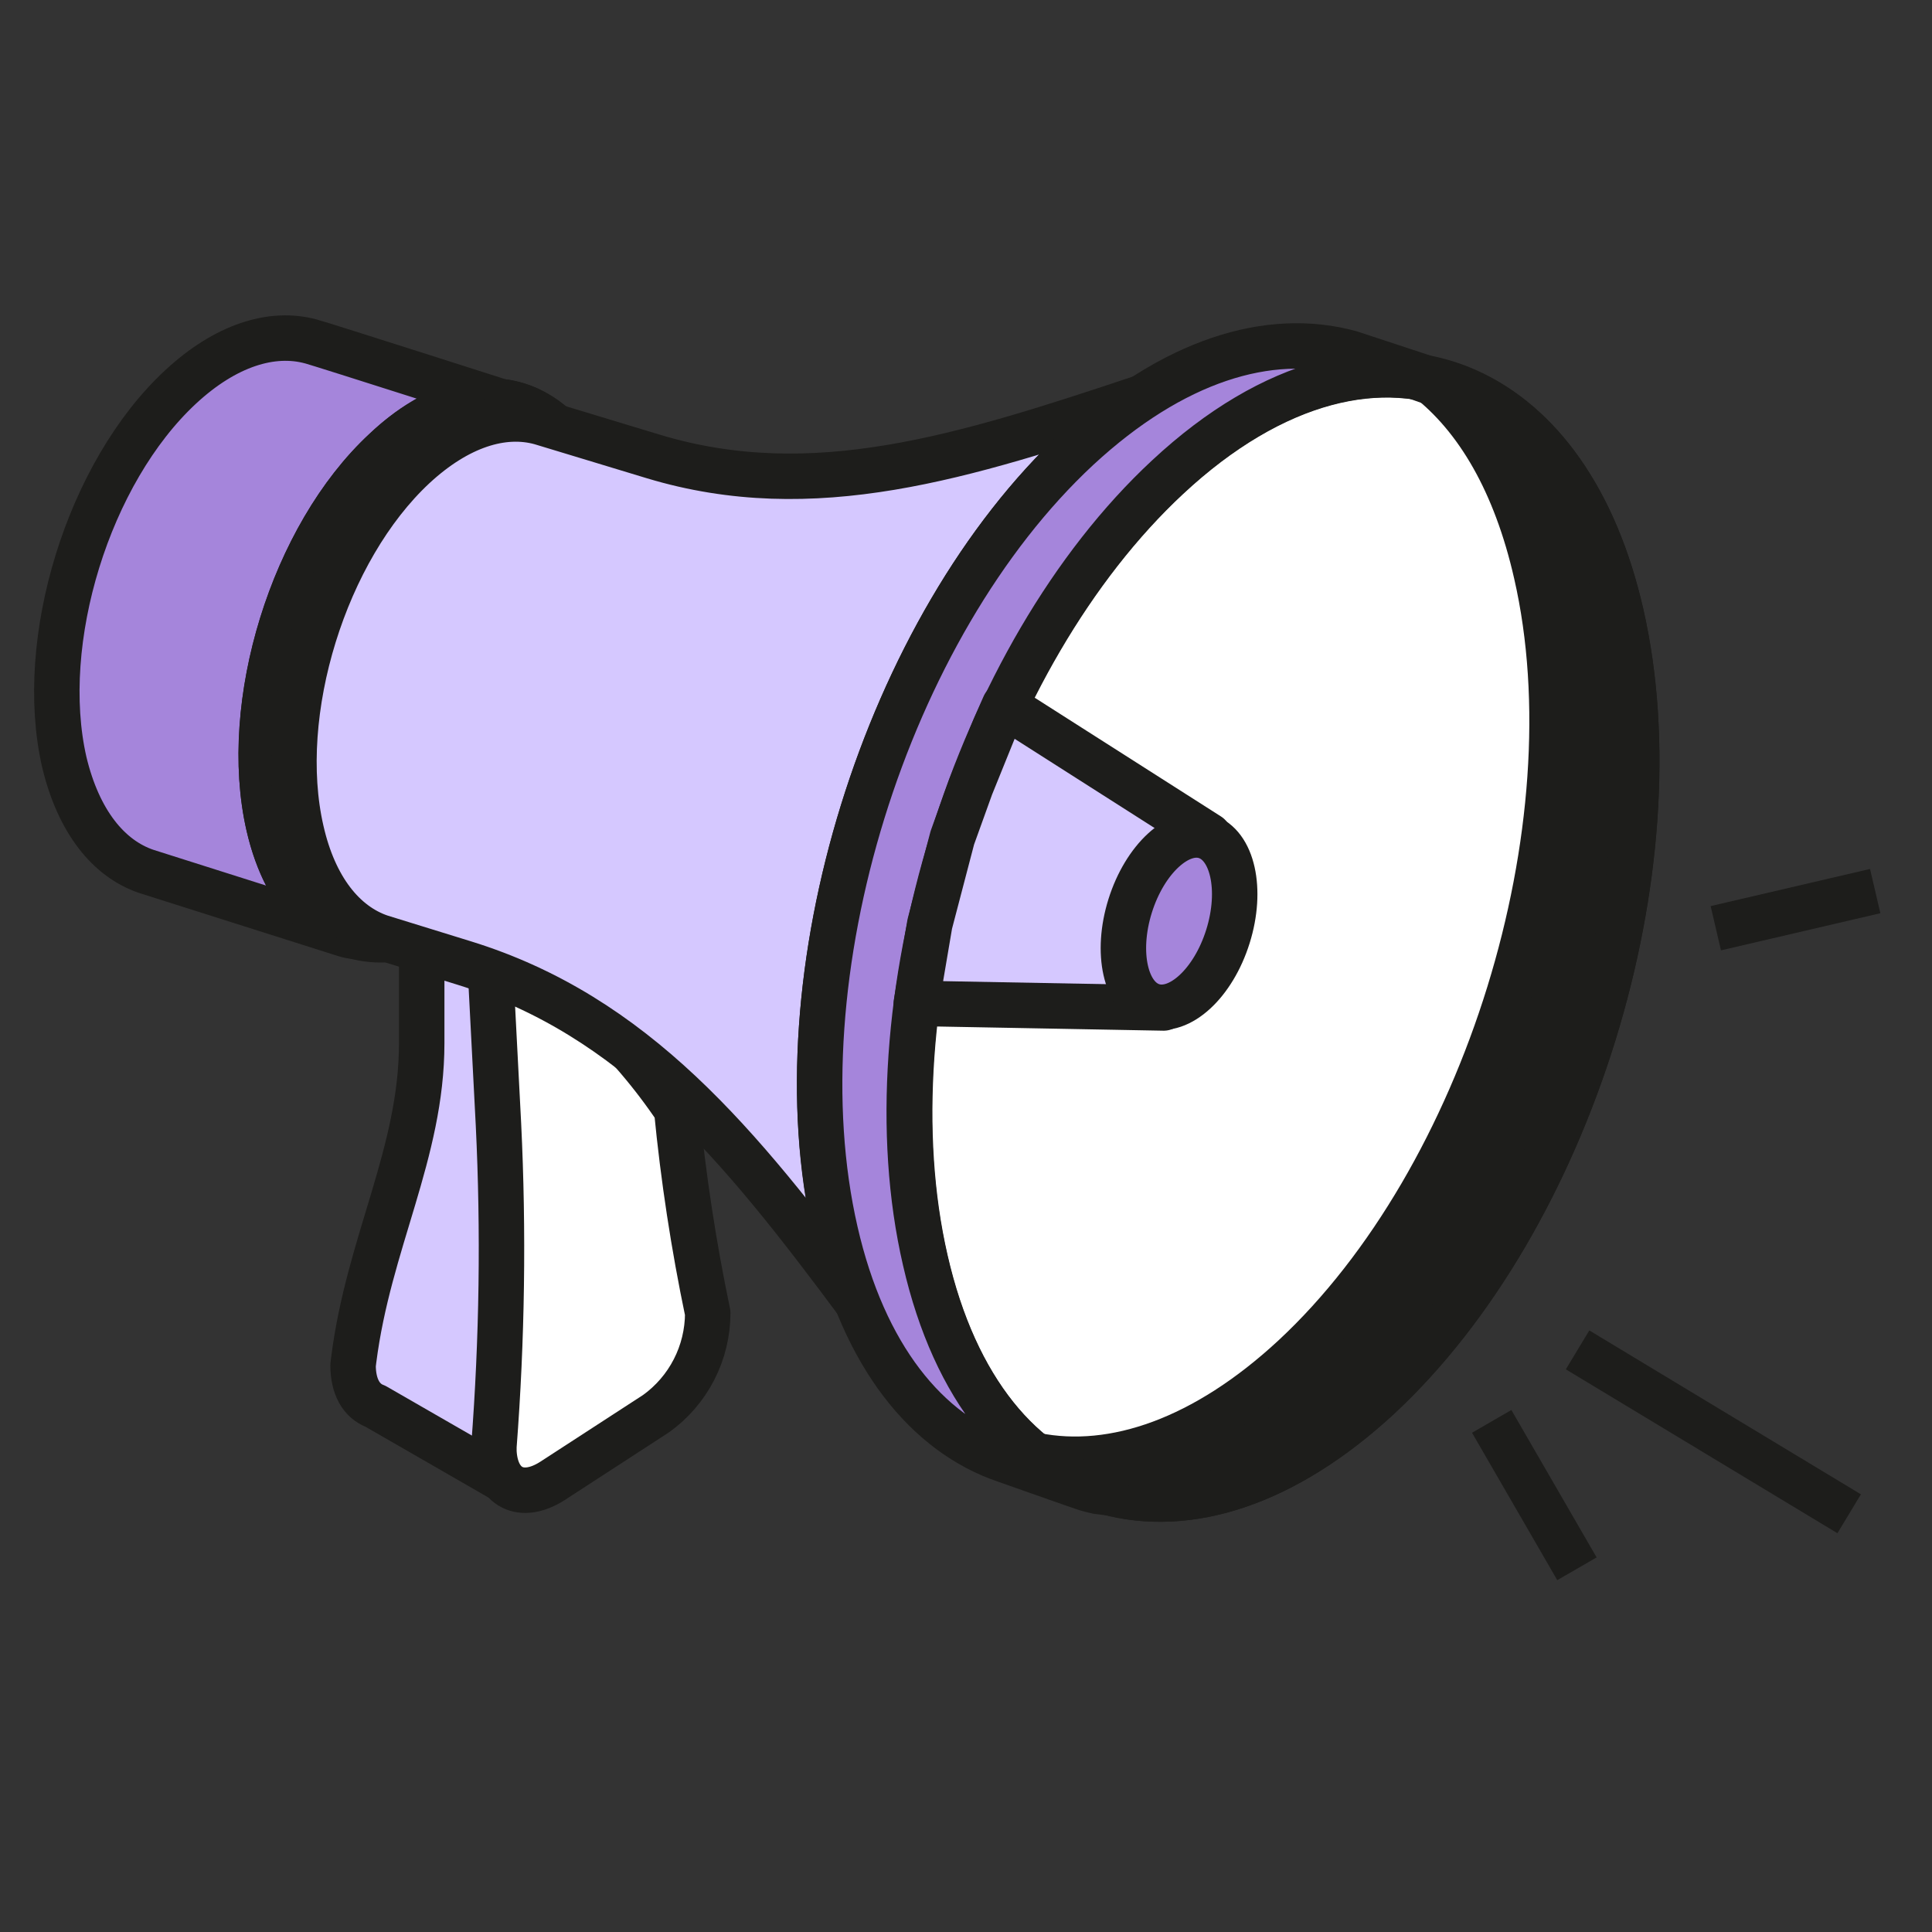 <svg width="40" height="40" viewBox="0 0 40 40" fill="none" xmlns="http://www.w3.org/2000/svg">
<rect x="0" y="0" width="40" height="40" fill="#333333" stroke="none"/>
<path d="M7.31 28.264L7.324 28.15C7.633 25.725 8.731 23.872 8.731 21.597V18.871L12.615 16.629L14.703 17.873C14.703 17.873 11.83 23.372 12.15 25.469C12.126 25.9 12 26.319 11.784 26.692C11.568 27.065 11.266 27.382 10.904 27.617L10.87 27.637L10.511 30.691L7.771 29.114C7.485 29.008 7.31 28.715 7.31 28.264Z" fill="#D5C8FF" stroke="#1D1D1B" stroke-width="0.941" stroke-linejoin="round"/>
<path d="M14.653 27.185C14.652 27.592 14.555 27.994 14.369 28.356C14.183 28.718 13.913 29.031 13.583 29.268L11.435 30.663C10.792 31.072 10.265 30.799 10.226 30.056V29.947C10.396 27.727 10.428 25.5 10.32 23.276L10.117 19.361C11.677 20.248 13.009 21.485 14.01 22.974C14.147 24.389 14.362 25.794 14.653 27.185Z" fill="white" stroke="#1D1D1B" stroke-width="0.941" stroke-linecap="round" stroke-linejoin="round"/>
<path d="M28.579 7.546L30.041 8.058L31.436 9.131L32.721 13.021L31.766 21.968L27.375 29.158L22.633 30.593L20.896 30.074L18.989 27.335L18.295 20.872L20.736 13.201L25.006 8.447L28.579 7.546Z" fill="white" stroke="#1D1D1B" stroke-width="0.941" stroke-linejoin="round"/>
<path d="M10.952 8.479C10.096 8.084 9.014 8.336 7.968 9.328C6.062 11.099 4.987 14.573 5.563 17.093C5.86 18.379 6.531 19.169 7.369 19.387C7.294 19.384 7.22 19.37 7.149 19.348L3.034 18.043C2.247 17.779 1.625 17.007 1.331 15.779C0.757 13.269 1.831 9.784 3.736 8.014C4.671 7.145 5.634 6.849 6.44 7.07C6.599 7.108 10.932 8.495 10.932 8.495" fill="#A585DB"/>
<path d="M10.952 8.479C10.096 8.084 9.014 8.336 7.968 9.328C6.062 11.099 4.987 14.573 5.563 17.093C5.86 18.379 6.531 19.169 7.369 19.387C7.294 19.384 7.22 19.37 7.149 19.348L3.034 18.043C2.247 17.779 1.625 17.007 1.331 15.779C0.757 13.269 1.831 9.784 3.736 8.014C4.671 7.145 5.634 6.849 6.44 7.07C6.599 7.108 10.932 8.495 10.932 8.495" stroke="#1D1D1B" stroke-width="0.941" stroke-linecap="round" stroke-linejoin="round"/>
<path d="M11.472 8.819L11.196 8.736C11.118 8.715 11.039 8.698 10.959 8.687C10.893 8.677 10.827 8.671 10.76 8.669C10.694 8.667 10.627 8.667 10.561 8.672C10.546 8.671 10.531 8.674 10.517 8.679C10.446 8.687 10.375 8.699 10.305 8.716C9.648 8.863 9.047 9.195 8.573 9.673C6.724 11.394 5.677 14.769 6.24 17.216C6.254 17.292 6.266 17.365 6.295 17.435C6.324 17.505 6.32 17.578 6.358 17.643C6.395 17.708 6.404 17.775 6.428 17.839C6.448 17.897 6.471 17.954 6.497 18.01C6.509 18.08 6.556 18.143 6.586 18.203C6.616 18.263 6.645 18.317 6.678 18.37C6.738 18.471 6.804 18.568 6.876 18.662C6.909 18.707 6.945 18.751 6.983 18.793C7.093 18.921 7.217 19.036 7.354 19.136C7.426 19.189 7.502 19.237 7.581 19.279L7.646 19.313C7.677 19.33 7.709 19.345 7.742 19.358C7.787 19.379 7.834 19.398 7.882 19.412L8.02 19.453C6.884 19.528 5.929 18.7 5.563 17.093C4.989 14.583 6.062 11.099 7.968 9.329C9.239 8.127 10.563 8.009 11.472 8.819Z" fill="#1D1D1B" stroke="#1D1D1B" stroke-width="0.941" stroke-linecap="round" stroke-linejoin="round"/>
<path d="M23.643 8.23C23.173 8.542 22.73 8.892 22.319 9.278C18.343 12.975 16.081 20.238 17.301 25.497C17.413 26.008 17.57 26.508 17.768 26.992C15.299 23.668 13.132 21.026 9.606 19.937L7.881 19.404C7.118 19.147 6.509 18.395 6.238 17.202C5.675 14.755 6.722 11.38 8.571 9.659C9.483 8.814 10.415 8.526 11.198 8.745L13.524 9.45C16.837 10.452 19.962 9.457 23.643 8.23Z" fill="#D5C8FF" stroke="#1D1D1B" stroke-width="0.941" stroke-linecap="round" stroke-linejoin="round"/>
<path d="M19.16 26.09C19.773 28.773 21.168 30.418 22.916 30.894C24.592 31.348 26.595 30.729 28.544 28.929C32.521 25.232 34.766 17.972 33.563 12.71C33.02 10.338 31.863 8.765 30.395 8.118C28.623 7.316 26.359 7.847 24.177 9.881C20.204 13.58 17.953 20.828 19.16 26.09Z" stroke="#1D1D1B" stroke-width="0.941" stroke-linecap="round" stroke-linejoin="round"/>
<path d="M33.562 12.703C34.765 17.962 32.52 25.222 28.544 28.922C26.596 30.732 24.593 31.354 22.916 30.887C22.376 30.739 21.872 30.482 21.436 30.132C23.055 30.455 24.946 29.807 26.793 28.093C30.766 24.397 33.014 17.136 31.808 11.874C31.38 9.991 30.588 8.639 29.538 7.827C29.833 7.886 30.119 7.978 30.393 8.102C31.864 8.767 33.019 10.33 33.562 12.703Z" fill="#1D1D1B" stroke="#1D1D1B" stroke-width="0.941" stroke-linecap="round" stroke-linejoin="round"/>
<path d="M32.662 27.948L38.285 31.341M30.884 29.428L32.649 32.48M35.524 19.218L38.824 18.449" stroke="#1D1D1B" stroke-width="0.941" stroke-linejoin="round"/>
<path d="M30.392 8.113C28.62 7.31 26.356 7.841 24.174 9.875C20.197 13.568 17.936 20.835 19.155 26.094C19.769 28.777 21.164 30.422 22.912 30.899C22.881 30.898 22.85 30.895 22.819 30.889L22.722 30.877C22.636 30.859 22.55 30.837 22.466 30.811C22.415 30.797 20.88 30.253 20.828 30.236C19.188 29.685 17.883 28.07 17.295 25.5C16.089 20.241 18.338 12.98 22.314 9.281C24.279 7.461 26.277 6.846 27.961 7.312L30.392 8.113Z" fill="#A585DB" stroke="#1D1D1B" stroke-width="0.941" stroke-linecap="round" stroke-linejoin="round"/>
<path d="M20.796 14.604L25.027 17.301L24.093 20.869L18.971 20.774L19.25 19.13L19.717 17.346L20.099 16.286L20.593 15.065L20.796 14.604Z" fill="#D5C8FF" stroke="#1D1D1B" stroke-width="0.941" stroke-linejoin="round"/>
<path d="M25.423 19.388C25.727 18.419 25.52 17.492 24.961 17.316C24.402 17.141 23.703 17.785 23.399 18.754C23.095 19.723 23.302 20.65 23.861 20.826C24.42 21.001 25.12 20.357 25.423 19.388Z" fill="#A585DB" stroke="#1D1D1B" stroke-width="0.941" stroke-linecap="round" stroke-linejoin="round"/>
</svg>
